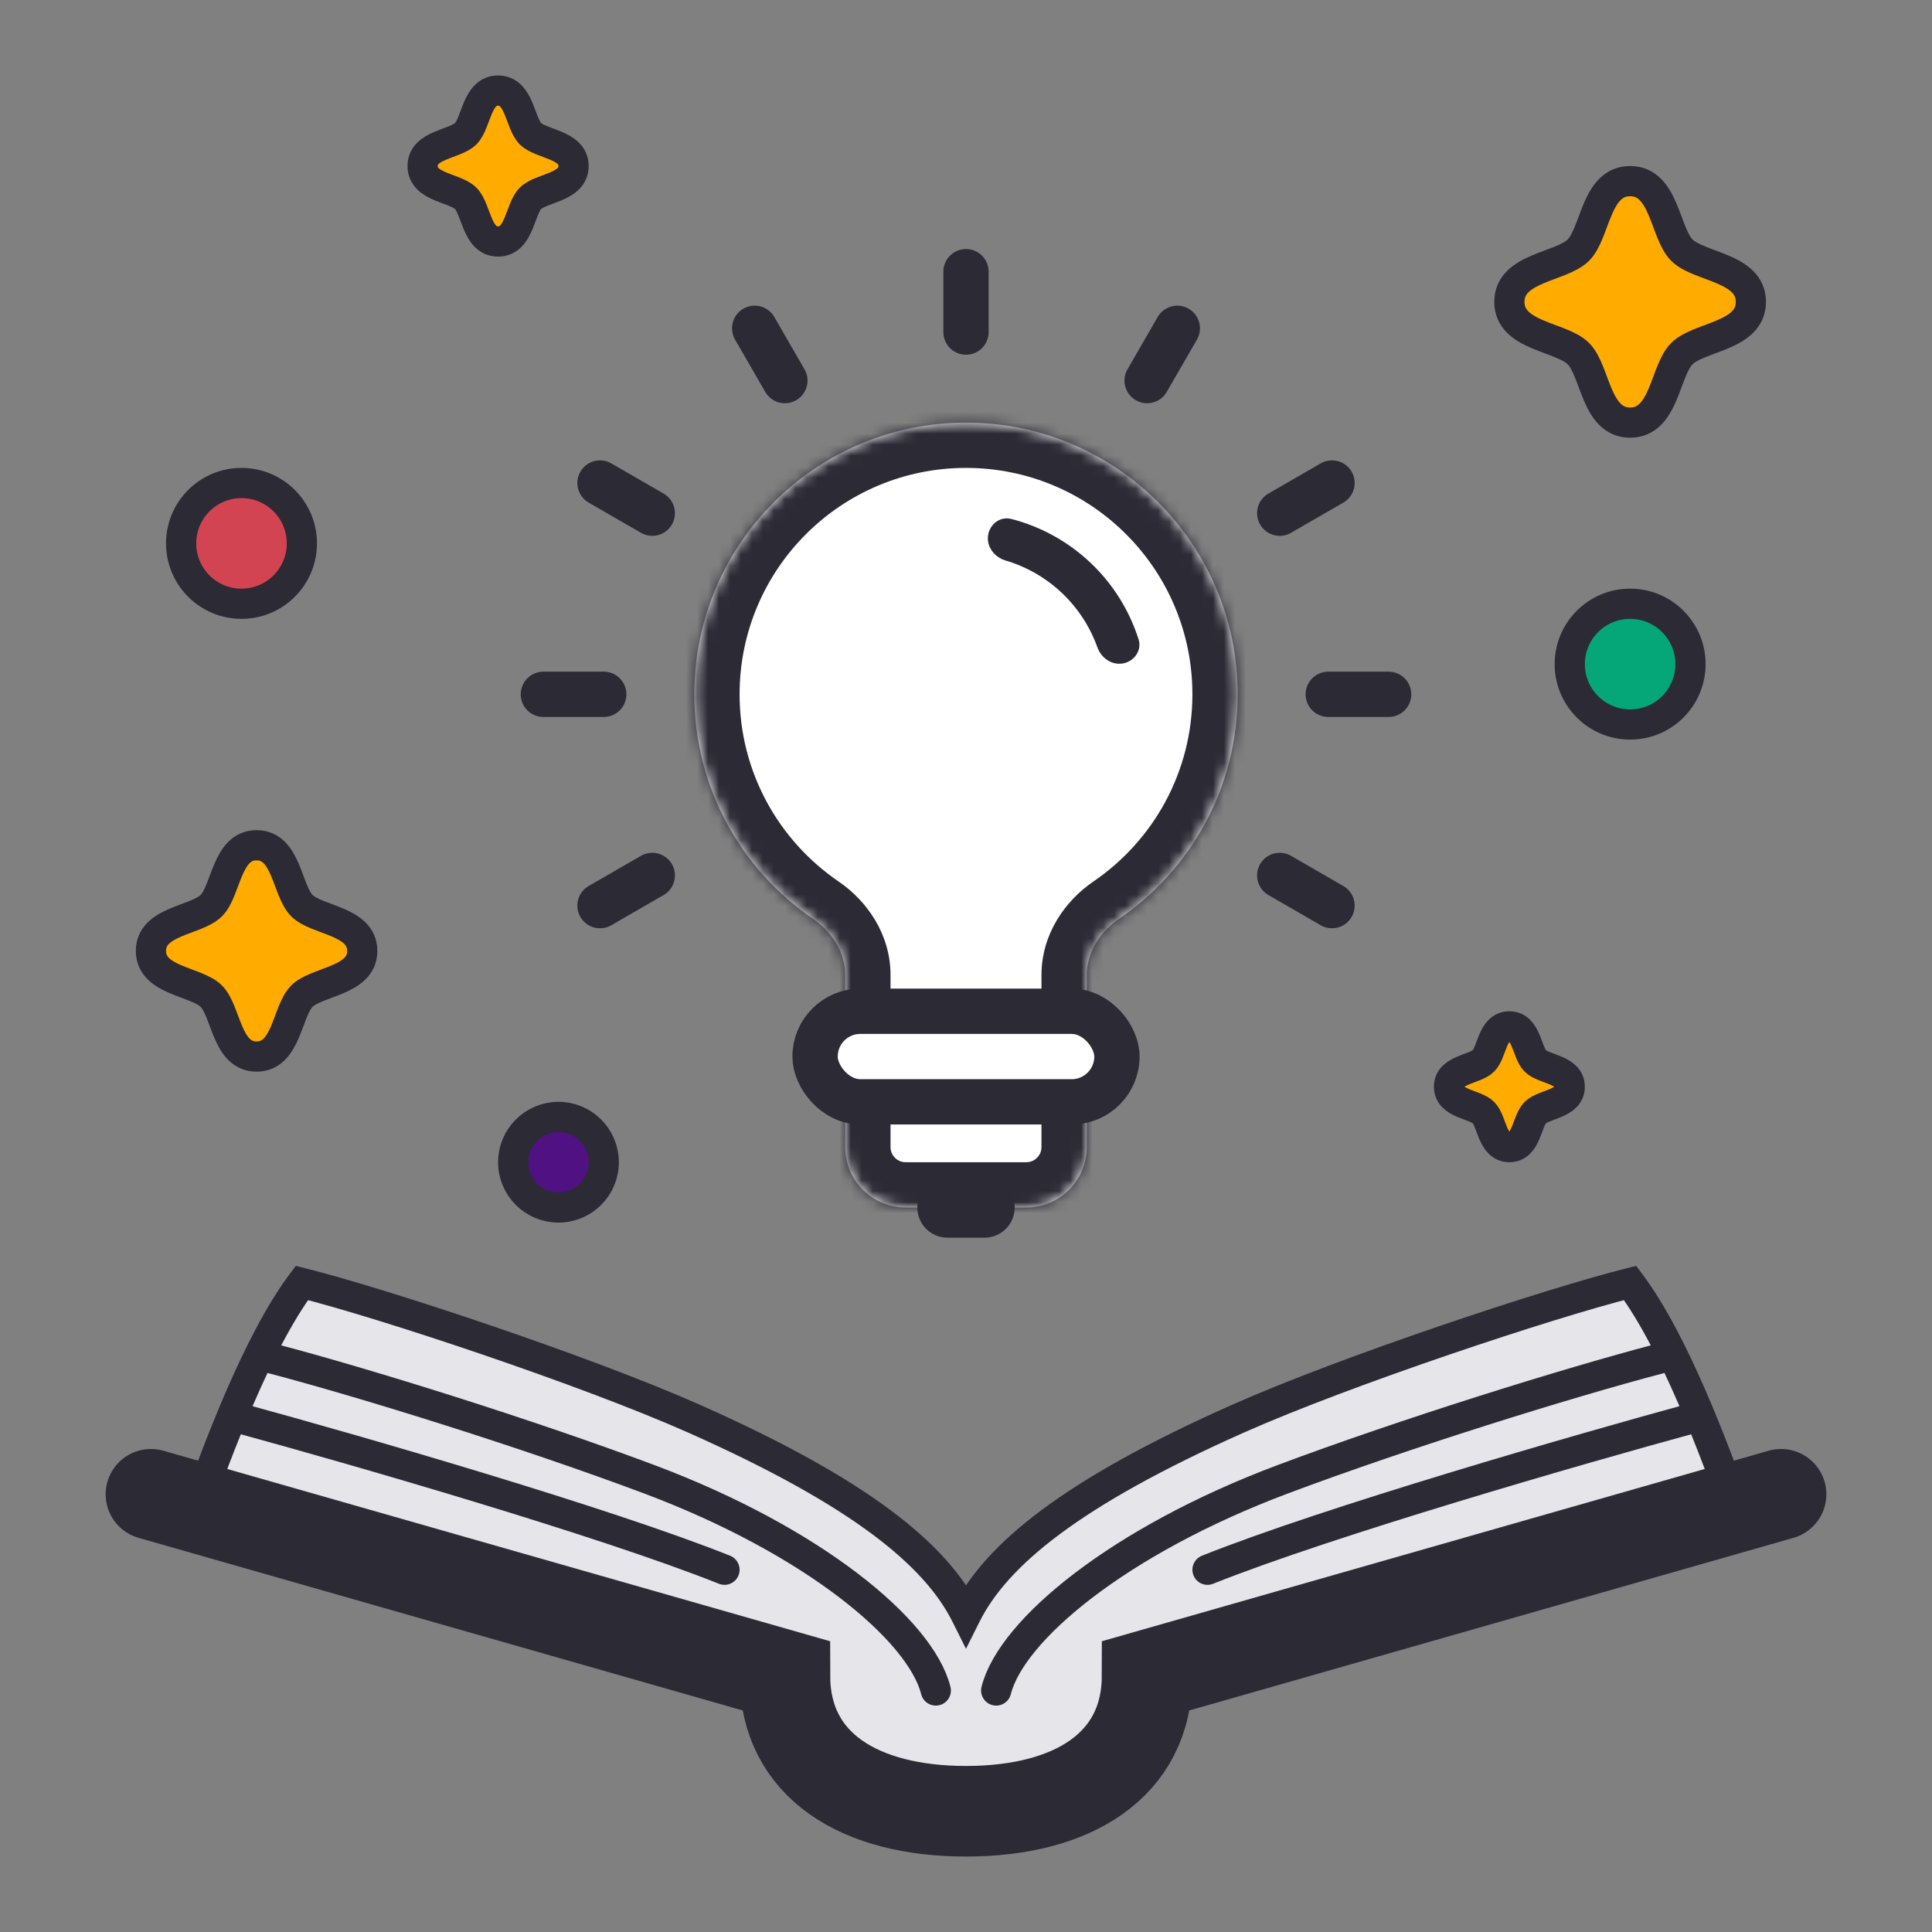 <svg width="176" height="176" viewBox="0 0 176 176" fill="none" xmlns="http://www.w3.org/2000/svg">
<rect x="0" y="0" width="176" height="176" fill="#808080" stroke="none"/>
<mask id="path-1-inside-1_14098_34150" fill="white">
<path fill-rule="evenodd" clip-rule="evenodd" d="M99 88.836C99 86.748 100.214 84.882 101.938 83.705C108.465 79.249 112.75 71.75 112.75 63.25C112.75 49.581 101.669 38.5 88 38.5C74.331 38.5 63.25 49.581 63.25 63.25C63.25 71.75 67.534 79.249 74.062 83.705C75.786 84.882 77 86.748 77 88.836V104.5C77 107.538 79.462 110 82.5 110H93.5C96.538 110 99 107.538 99 104.5V88.836Z"/>
</mask>
<path fill-rule="evenodd" clip-rule="evenodd" d="M99 88.836C99 86.748 100.214 84.882 101.938 83.705C108.465 79.249 112.75 71.75 112.75 63.25C112.75 49.581 101.669 38.5 88 38.5C74.331 38.5 63.25 49.581 63.25 63.25C63.25 71.75 67.534 79.249 74.062 83.705C75.786 84.882 77 86.748 77 88.836V104.5C77 107.538 79.462 110 82.5 110H93.5C96.538 110 99 107.538 99 104.5V88.836Z" fill="white"/>
<path d="M74.062 83.705L71.736 87.112L74.062 83.705ZM101.938 83.705L99.612 80.298L101.938 83.705ZM108.625 63.25C108.625 70.329 105.062 76.578 99.612 80.298L104.264 87.112C111.869 81.92 116.875 73.17 116.875 63.25H108.625ZM88 42.625C99.391 42.625 108.625 51.859 108.625 63.25H116.875C116.875 47.303 103.947 34.375 88 34.375V42.625ZM67.375 63.25C67.375 51.859 76.609 42.625 88 42.625V34.375C72.053 34.375 59.125 47.303 59.125 63.25H67.375ZM76.388 80.298C70.938 76.578 67.375 70.329 67.375 63.25H59.125C59.125 73.17 64.131 81.92 71.736 87.112L76.388 80.298ZM81.125 104.5V88.836H72.875V104.5H81.125ZM93.5 105.875H82.5V114.125H93.5V105.875ZM94.875 88.836V104.5H103.125V88.836H94.875ZM72.875 104.5C72.875 109.816 77.184 114.125 82.5 114.125V105.875C81.741 105.875 81.125 105.259 81.125 104.5H72.875ZM71.736 87.112C72.602 87.703 72.875 88.405 72.875 88.836H81.125C81.125 85.09 78.97 82.062 76.388 80.298L71.736 87.112ZM93.5 114.125C98.816 114.125 103.125 109.816 103.125 104.5H94.875C94.875 105.259 94.259 105.875 93.5 105.875V114.125ZM99.612 80.298C97.03 82.062 94.875 85.09 94.875 88.836H103.125C103.125 88.406 103.398 87.703 104.264 87.112L99.612 80.298Z" fill="#2B2A35" mask="url(#path-1-inside-1_14098_34150)"/>
<rect x="74.25" y="92.125" width="27.5" height="8.25" rx="4.125" fill="white" stroke="#2B2A35" stroke-width="4.125"/>
<path d="M89.685 107.25H86.315C84.438 107.25 83.113 109.089 83.707 110.87C84.081 111.993 85.132 112.75 86.315 112.75H89.685C90.868 112.75 91.919 111.993 92.293 110.87C92.887 109.089 91.562 107.25 89.685 107.25Z" fill="#2B2A35"/>
<path d="M102.331 60.43C103.357 60.228 104.036 59.227 103.718 58.231C102.873 55.584 101.369 53.183 99.335 51.26C97.301 49.337 94.819 47.97 92.129 47.275C91.116 47.013 90.155 47.747 90.011 48.783C89.867 49.819 90.597 50.762 91.6 51.059C93.511 51.623 95.272 52.632 96.733 54.013C98.194 55.394 99.299 57.095 99.97 58.971C100.322 59.956 101.305 60.632 102.331 60.43Z" fill="#2B2A35"/>
<path d="M88 24.75V30.25" stroke="#2B2A35" stroke-width="4.125" stroke-linecap="round"/>
<path d="M107.25 29.908L104.5 34.671" stroke="#2B2A35" stroke-width="4.125" stroke-linecap="round"/>
<path d="M121.342 44L116.579 46.75" stroke="#2B2A35" stroke-width="4.125" stroke-linecap="round"/>
<path d="M126.5 63.25L121 63.25" stroke="#2B2A35" stroke-width="4.125" stroke-linecap="round"/>
<path d="M121.342 82.5L116.579 79.75" stroke="#2B2A35" stroke-width="4.125" stroke-linecap="round"/>
<path d="M68.75 29.908L71.5 34.671" stroke="#2B2A35" stroke-width="4.125" stroke-linecap="round"/>
<path d="M54.658 44L59.421 46.75" stroke="#2B2A35" stroke-width="4.125" stroke-linecap="round"/>
<path d="M49.5 63.25L55 63.25" stroke="#2B2A35" stroke-width="4.125" stroke-linecap="round"/>
<path d="M54.658 82.5L59.421 79.75" stroke="#2B2A35" stroke-width="4.125" stroke-linecap="round"/>
<path fill-rule="evenodd" clip-rule="evenodd" d="M71.5 152.625L17.875 137.5C19.708 132.458 23.375 122.375 27.5 116.875C34.833 118.708 53.35 124.85 63.25 129.25C78.375 135.972 85.25 141.625 88 147.125C90.75 141.625 97.625 135.972 112.75 129.25C122.65 124.85 141.167 118.708 148.5 116.875C152.625 122.375 156.292 132.458 158.125 137.5L104.5 152.625L99 163.625H88H77L71.5 152.625Z" fill="#E6E5EA"/>
<path d="M17.875 137.5L16.583 137.03L16.077 138.421L17.502 138.823L17.875 137.5ZM71.5 152.625L72.73 152.01L72.458 151.467L71.873 151.302L71.5 152.625ZM27.5 116.875L27.834 115.541L26.948 115.32L26.4 116.05L27.5 116.875ZM63.25 129.25L63.808 127.994L63.25 129.25ZM88 147.125L86.77 147.74L88 150.2L89.23 147.74L88 147.125ZM112.75 129.25L112.192 127.994L112.75 129.25ZM148.5 116.875L149.6 116.05L149.052 115.32L148.167 115.541L148.5 116.875ZM158.125 137.5L158.498 138.823L159.923 138.421L159.417 137.03L158.125 137.5ZM104.5 152.625L104.127 151.302L103.542 151.467L103.27 152.01L104.5 152.625ZM99 163.625V165H99.85L100.23 164.24L99 163.625ZM77 163.625L75.77 164.24L76.15 165H77V163.625ZM17.502 138.823L71.127 153.948L71.873 151.302L18.248 136.177L17.502 138.823ZM26.4 116.05C24.237 118.934 22.238 122.952 20.566 126.813C18.887 130.694 17.499 134.511 16.583 137.03L19.167 137.97C20.085 135.447 21.447 131.702 23.09 127.906C24.742 124.09 26.638 120.316 28.6 117.7L26.4 116.05ZM63.808 127.994C53.831 123.559 35.239 117.392 27.834 115.541L27.166 118.209C34.428 120.024 52.869 126.141 62.692 130.506L63.808 127.994ZM89.23 146.51C86.249 140.548 78.969 134.731 63.808 127.994L62.692 130.506C77.781 137.213 84.251 142.702 86.77 147.74L89.23 146.51ZM89.23 147.74C91.749 142.702 98.219 137.213 113.308 130.506L112.192 127.994C97.031 134.731 89.751 140.548 86.77 146.51L89.23 147.74ZM113.308 130.506C123.131 126.141 141.572 120.024 148.833 118.209L148.167 115.541C140.761 117.392 122.169 123.559 112.192 127.994L113.308 130.506ZM147.4 117.7C149.362 120.316 151.258 124.09 152.91 127.906C154.553 131.702 155.915 135.447 156.833 137.97L159.417 137.03C158.501 134.511 157.114 130.694 155.434 126.813C153.762 122.952 151.763 118.934 149.6 116.05L147.4 117.7ZM157.752 136.177L104.127 151.302L104.873 153.948L158.498 138.823L157.752 136.177ZM103.27 152.01L97.77 163.01L100.23 164.24L105.73 153.24L103.27 152.01ZM99 162.25H88V165H99V162.25ZM77 165H88V162.25H77V165ZM70.27 153.24L75.77 164.24L78.23 163.01L72.73 152.01L70.27 153.24Z" fill="#2B2A35"/>
<path d="M13.75 136.125L71.5 152.625C71.5 160.875 78.375 165 88 165C97.625 165 104.5 160.875 104.5 152.625L162.25 136.125" stroke="#2B2A35" stroke-width="8.25" stroke-linecap="round"/>
<path d="M24.75 123.75C33.458 126.042 48.125 130.625 59.125 134.75C74.069 140.354 83.875 148.5 85.25 154" stroke="#2B2A35" stroke-width="2.75" stroke-linecap="round"/>
<path d="M22 129.25C32.083 132 55 138.6 66 143" stroke="#2B2A35" stroke-width="2.75" stroke-linecap="round"/>
<path d="M151.25 123.75C142.542 126.042 127.875 130.625 116.875 134.75C101.931 140.354 92.125 148.5 90.75 154" stroke="#2B2A35" stroke-width="2.75" stroke-linecap="round"/>
<path d="M154 129.25C143.917 132 121 138.6 110 143" stroke="#2B2A35" stroke-width="2.75" stroke-linecap="round"/>
<path d="M19.25 82.5C20.625 81.125 20.625 77 23.375 77C26.125 77 26.125 81.125 27.5 82.5C28.875 83.875 33 83.875 33 86.625C33 89.375 28.875 89.375 27.5 90.75C26.125 92.125 26.125 96.25 23.375 96.25C20.625 96.25 20.625 92.125 19.25 90.75C17.875 89.375 13.75 89.375 13.75 86.625C13.75 83.875 17.875 83.875 19.25 82.5Z" fill="#FFAB00" stroke="#2B2A35" stroke-width="2.75" stroke-linecap="round"/>
<path d="M143.786 22.786C145.357 21.214 145.357 16.5 148.5 16.5C151.643 16.5 151.643 21.214 153.214 22.786C154.786 24.357 159.5 24.357 159.5 27.5C159.5 30.643 154.786 30.643 153.214 32.214C151.643 33.786 151.643 38.5 148.5 38.5C145.357 38.5 145.357 33.786 143.786 32.214C142.214 30.643 137.5 30.643 137.5 27.5C137.5 24.357 142.214 24.357 143.786 22.786Z" fill="#FFAB00" stroke="#2B2A35" stroke-width="2.75" stroke-linecap="round"/>
<path d="M42.429 12.179C43.411 11.196 43.411 8.25 45.375 8.25C47.339 8.25 47.339 11.196 48.321 12.179C49.304 13.161 52.25 13.161 52.25 15.125C52.25 17.089 49.304 17.089 48.321 18.071C47.339 19.054 47.339 22 45.375 22C43.411 22 43.411 19.054 42.429 18.071C41.446 17.089 38.5 17.089 38.5 15.125C38.5 13.161 41.446 13.161 42.429 12.179Z" fill="#FFAB00" stroke="#2B2A35" stroke-width="2.75" stroke-linecap="round"/>
<path d="M135.143 96.643C135.929 95.857 135.929 93.5 137.5 93.5C139.071 93.5 139.071 95.857 139.857 96.643C140.643 97.429 143 97.429 143 99C143 100.571 140.643 100.571 139.857 101.357C139.071 102.143 139.071 104.5 137.5 104.5C135.929 104.5 135.929 102.143 135.143 101.357C134.357 100.571 132 100.571 132 99C132 97.429 134.357 97.429 135.143 96.643Z" fill="#FFAB00" stroke="#2B2A35" stroke-width="2.75" stroke-linecap="round"/>
<circle cx="50.875" cy="105.875" r="4.125" fill="#501283" stroke="#2B2A35" stroke-width="2.75"/>
<circle cx="148.5" cy="60.5" r="5.5" fill="#05A678" stroke="#2B2A35" stroke-width="2.75"/>
<circle cx="22" cy="49.5" r="5.5" fill="#D34452" stroke="#2B2A35" stroke-width="2.75"/>
</svg>
